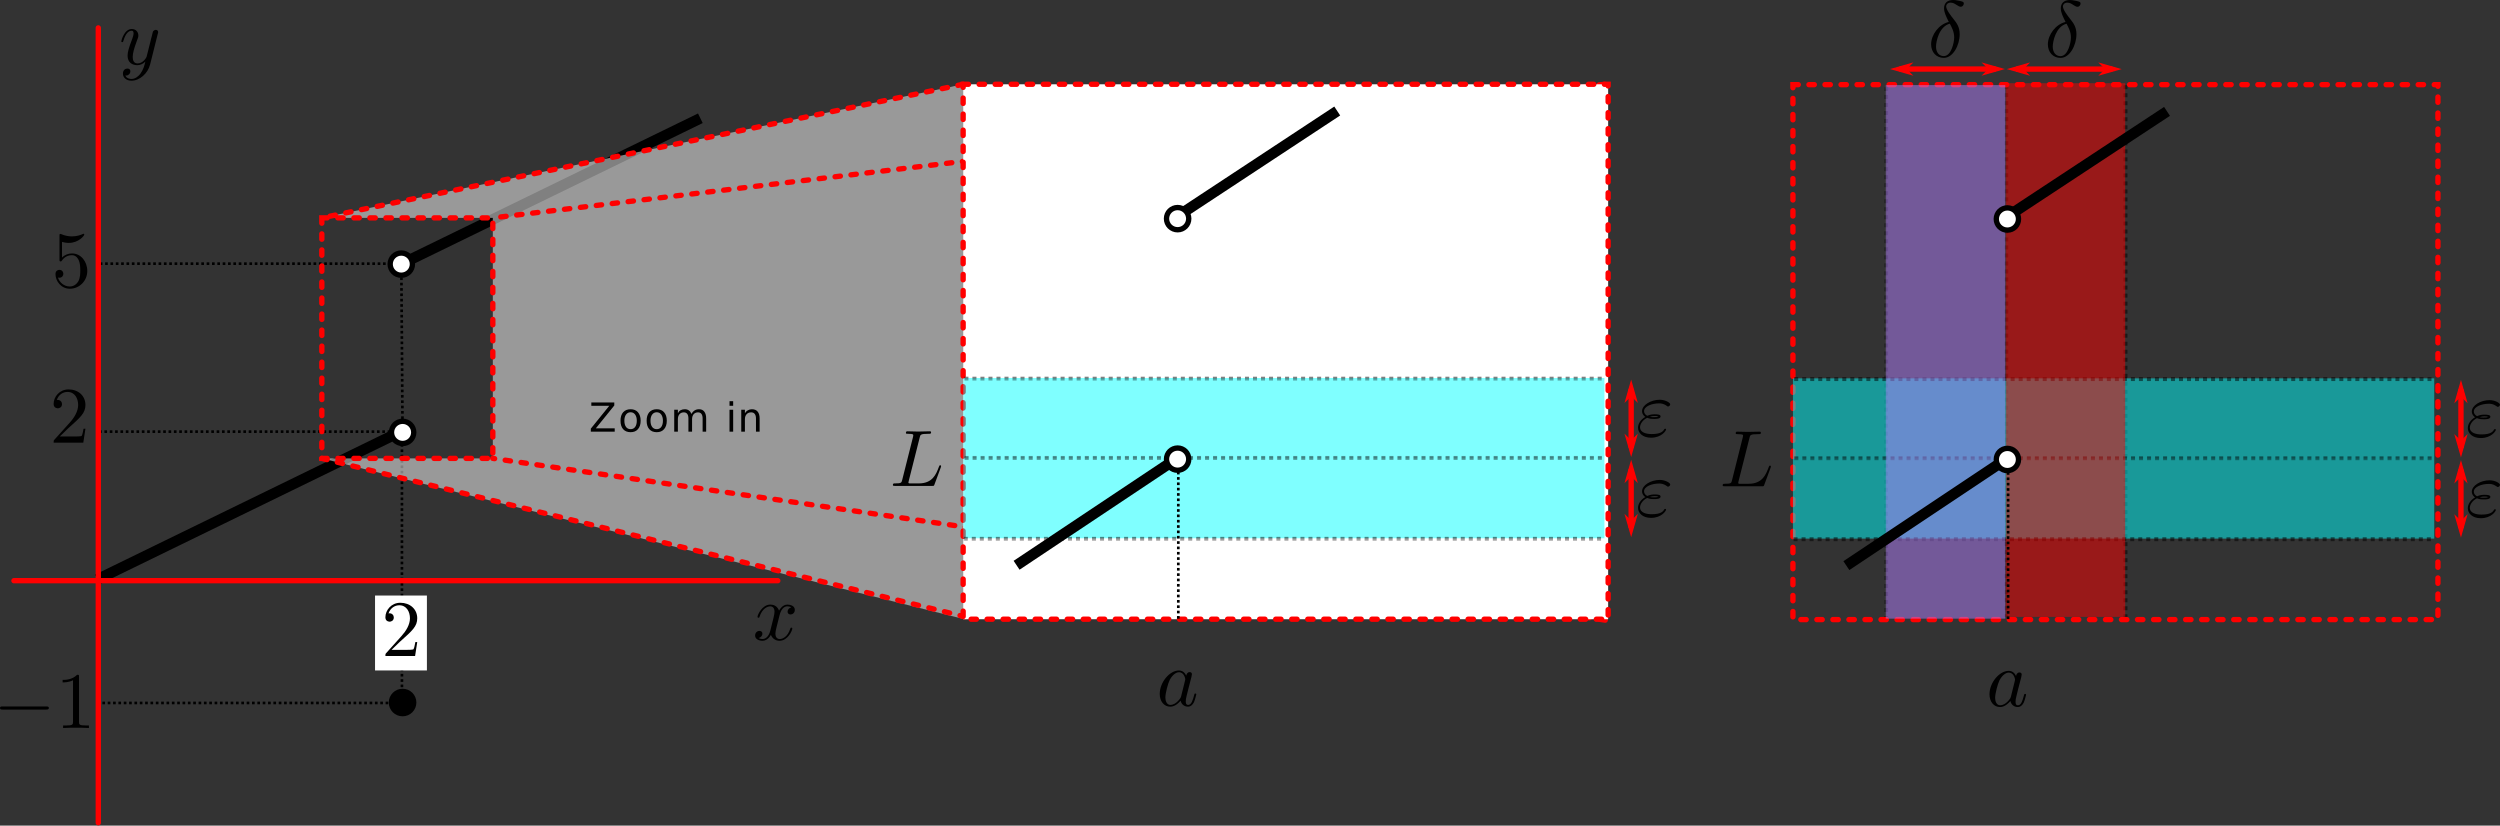 <?xml version="1.0" encoding="UTF-8"?>
<svg xmlns="http://www.w3.org/2000/svg" xmlns:xlink="http://www.w3.org/1999/xlink" width="374.236pt" height="123.584pt" viewBox="0 0 374.236 123.584" version="1.1">
<rect x="0" y="0" width="374.236" height="123.584" fill="#333333" stroke="none"/>
<defs>
<g>
<symbol overflow="visible" id="glyph0-0">
<path style="stroke:none;" d="M 0.297 1.062 L 0.297 -4.234 L 3.297 -4.234 L 3.297 1.062 Z M 0.641 0.734 L 2.969 0.734 L 2.969 -3.891 L 0.641 -3.891 Z M 0.641 0.734 "/>
</symbol>
<symbol overflow="visible" id="glyph0-1">
<path style="stroke:none;" d="M 0.344 -4.375 L 3.781 -4.375 L 3.781 -3.922 L 1.016 -0.5 L 3.844 -0.5 L 3.844 0 L 0.266 0 L 0.266 -0.453 L 3.031 -3.875 L 0.344 -3.875 Z M 0.344 -4.375 "/>
</symbol>
<symbol overflow="visible" id="glyph0-2">
<path style="stroke:none;" d="M 1.844 -2.906 C 1.551 -2.906 1.32 -2.789 1.156 -2.562 C 0.988 -2.344 0.906 -2.035 0.906 -1.641 C 0.906 -1.242 0.988 -0.93 1.156 -0.703 C 1.32 -0.484 1.551 -0.375 1.844 -0.375 C 2.125 -0.375 2.348 -0.484 2.516 -0.703 C 2.68 -0.93 2.766 -1.242 2.766 -1.641 C 2.766 -2.023 2.68 -2.332 2.516 -2.562 C 2.348 -2.789 2.125 -2.906 1.844 -2.906 Z M 1.844 -3.359 C 2.312 -3.359 2.676 -3.207 2.938 -2.906 C 3.207 -2.602 3.344 -2.18 3.344 -1.641 C 3.344 -1.098 3.207 -0.676 2.938 -0.375 C 2.676 -0.07 2.312 0.078 1.844 0.078 C 1.363 0.078 0.988 -0.07 0.719 -0.375 C 0.457 -0.676 0.328 -1.098 0.328 -1.641 C 0.328 -2.18 0.457 -2.602 0.719 -2.906 C 0.988 -3.207 1.363 -3.359 1.844 -3.359 Z M 1.844 -3.359 "/>
</symbol>
<symbol overflow="visible" id="glyph0-3">
<path style="stroke:none;" d="M 3.125 -2.656 C 3.258 -2.895 3.422 -3.07 3.609 -3.188 C 3.797 -3.301 4.016 -3.359 4.266 -3.359 C 4.609 -3.359 4.867 -3.238 5.047 -3 C 5.234 -2.758 5.328 -2.422 5.328 -1.984 L 5.328 0 L 4.797 0 L 4.797 -1.969 C 4.797 -2.281 4.738 -2.508 4.625 -2.656 C 4.508 -2.812 4.336 -2.891 4.109 -2.891 C 3.836 -2.891 3.617 -2.797 3.453 -2.609 C 3.297 -2.422 3.219 -2.172 3.219 -1.859 L 3.219 0 L 2.672 0 L 2.672 -1.969 C 2.672 -2.281 2.613 -2.508 2.5 -2.656 C 2.383 -2.812 2.211 -2.891 1.984 -2.891 C 1.711 -2.891 1.492 -2.797 1.328 -2.609 C 1.172 -2.422 1.094 -2.172 1.094 -1.859 L 1.094 0 L 0.547 0 L 0.547 -3.281 L 1.094 -3.281 L 1.094 -2.766 C 1.207 -2.973 1.348 -3.125 1.516 -3.219 C 1.691 -3.312 1.898 -3.359 2.141 -3.359 C 2.379 -3.359 2.582 -3.297 2.75 -3.172 C 2.914 -3.055 3.039 -2.883 3.125 -2.656 Z M 3.125 -2.656 "/>
</symbol>
<symbol overflow="visible" id="glyph0-4">
<path style="stroke:none;" d=""/>
</symbol>
<symbol overflow="visible" id="glyph0-5">
<path style="stroke:none;" d="M 0.562 -3.281 L 1.109 -3.281 L 1.109 0 L 0.562 0 Z M 0.562 -4.562 L 1.109 -4.562 L 1.109 -3.875 L 0.562 -3.875 Z M 0.562 -4.562 "/>
</symbol>
<symbol overflow="visible" id="glyph0-6">
<path style="stroke:none;" d="M 3.297 -1.984 L 3.297 0 L 2.75 0 L 2.75 -1.969 C 2.75 -2.27 2.688 -2.5 2.562 -2.656 C 2.445 -2.812 2.27 -2.891 2.031 -2.891 C 1.738 -2.891 1.508 -2.797 1.344 -2.609 C 1.176 -2.422 1.094 -2.172 1.094 -1.859 L 1.094 0 L 0.547 0 L 0.547 -3.281 L 1.094 -3.281 L 1.094 -2.766 C 1.219 -2.961 1.367 -3.109 1.547 -3.203 C 1.723 -3.305 1.922 -3.359 2.141 -3.359 C 2.523 -3.359 2.812 -3.238 3 -3 C 3.195 -2.77 3.297 -2.43 3.297 -1.984 Z M 3.297 -1.984 "/>
</symbol>
</g>
<clipPath id="clip1">
  <path d="M 14 3 L 16 3 L 16 123.586 L 14 123.586 Z M 14 3 "/>
</clipPath>
<filter id="alpha" filterUnits="objectBoundingBox" x="0%" y="0%" width="100%" height="100%">
  <feColorMatrix type="matrix" in="SourceGraphic" values="0 0 0 0 1 0 0 0 0 1 0 0 0 0 1 0 0 0 1 0"/>
</filter>
<clipPath id="clip2">
  <rect width="97" height="81"/>
</clipPath>
<g id="surface11" clip-path="url(#clip2)">
<rect x="0" y="0" width="97" height="81" style="fill:rgb(0%,0%,0%);fill-opacity:0.5;stroke:none;"/>
</g>
<mask id="mask0">
  <g filter="url(#alpha)">
<use xlink:href="#surface11"/>
  </g>
</mask>
<clipPath id="clip4">
  <rect width="97" height="81"/>
</clipPath>
<g id="surface8" clip-path="url(#clip4)">
<path style=" stroke:none;fill-rule:nonzero;fill:rgb(100%,100%,100%);fill-opacity:1;" d="M 96.176 0.617 L 0.176 20.617 L 25.773 20.617 L 25.773 56.617 L 0.176 56.617 L 96.18 80.645 Z M 96.176 0.617 "/>
</g>
<clipPath id="clip3">
  <rect width="97" height="81"/>
</clipPath>
<g id="surface13" clip-path="url(#clip3)">
<use xlink:href="#surface8"/>
</g>
<clipPath id="clip5">
  <rect width="97" height="25"/>
</clipPath>
<g id="surface20" clip-path="url(#clip5)">
<rect x="0" y="0" width="97" height="25" style="fill:rgb(0%,0%,0%);fill-opacity:0.5;stroke:none;"/>
</g>
<mask id="mask1">
  <g filter="url(#alpha)">
<use xlink:href="#surface20"/>
  </g>
</mask>
<clipPath id="clip7">
  <rect width="97" height="25"/>
</clipPath>
<g id="surface17" clip-path="url(#clip7)">
<path style=" stroke:none;fill-rule:nonzero;fill:rgb(0%,100%,100%);fill-opacity:1;" d="M 0.176 0.582 L 96.176 0.582 L 96.176 24.582 L 0.176 24.582 Z M 0.176 0.582 "/>
</g>
<clipPath id="clip6">
  <rect width="97" height="25"/>
</clipPath>
<g id="surface22" clip-path="url(#clip6)">
<use xlink:href="#surface17"/>
</g>
<clipPath id="clip8">
  <rect width="97" height="1"/>
</clipPath>
<g id="surface29" clip-path="url(#clip8)">
<rect x="0" y="0" width="97" height="1" style="fill:rgb(0%,0%,0%);fill-opacity:0.5;stroke:none;"/>
</g>
<mask id="mask2">
  <g filter="url(#alpha)">
<use xlink:href="#surface29"/>
  </g>
</mask>
<clipPath id="clip10">
  <rect width="97" height="1"/>
</clipPath>
<g id="surface26" clip-path="url(#clip10)">
<path style="fill:none;stroke-width:0.6;stroke-linecap:butt;stroke-linejoin:miter;stroke:rgb(0%,0%,0%);stroke-opacity:1;stroke-dasharray:0.6,0.6;stroke-miterlimit:4;" d="M 144.391 68.551 L 240.391 68.551 " transform="matrix(1,0,0,1,-144,-68)"/>
</g>
<clipPath id="clip9">
  <rect width="97" height="1"/>
</clipPath>
<g id="surface31" clip-path="url(#clip9)">
<use xlink:href="#surface26"/>
</g>
<clipPath id="clip11">
  <rect width="97" height="1"/>
</clipPath>
<g id="surface38" clip-path="url(#clip11)">
<rect x="0" y="0" width="97" height="1" style="fill:rgb(0%,0%,0%);fill-opacity:0.5;stroke:none;"/>
</g>
<mask id="mask3">
  <g filter="url(#alpha)">
<use xlink:href="#surface38"/>
  </g>
</mask>
<clipPath id="clip13">
  <rect width="97" height="1"/>
</clipPath>
<g id="surface35" clip-path="url(#clip13)">
<path style="fill:none;stroke-width:0.6;stroke-linecap:butt;stroke-linejoin:miter;stroke:rgb(0%,0%,0%);stroke-opacity:1;stroke-dasharray:0.6,0.6;stroke-miterlimit:4;" d="M 144.367 56.688 L 240.367 56.688 " transform="matrix(1,0,0,1,-144,-56)"/>
</g>
<clipPath id="clip12">
  <rect width="97" height="1"/>
</clipPath>
<g id="surface40" clip-path="url(#clip12)">
<use xlink:href="#surface35"/>
</g>
<clipPath id="clip14">
  <rect width="97" height="1"/>
</clipPath>
<g id="surface47" clip-path="url(#clip14)">
<rect x="0" y="0" width="97" height="1" style="fill:rgb(0%,0%,0%);fill-opacity:0.5;stroke:none;"/>
</g>
<mask id="mask4">
  <g filter="url(#alpha)">
<use xlink:href="#surface47"/>
  </g>
</mask>
<clipPath id="clip16">
  <rect width="97" height="1"/>
</clipPath>
<g id="surface44" clip-path="url(#clip16)">
<path style="fill:none;stroke-width:0.6;stroke-linecap:butt;stroke-linejoin:miter;stroke:rgb(0%,0%,0%);stroke-opacity:1;stroke-dasharray:0.6,0.6;stroke-miterlimit:4;" d="M 144.27 80.66 L 240.27 80.66 " transform="matrix(1,0,0,1,-144,-80)"/>
</g>
<clipPath id="clip15">
  <rect width="97" height="1"/>
</clipPath>
<g id="surface49" clip-path="url(#clip15)">
<use xlink:href="#surface44"/>
</g>
<clipPath id="clip17">
  <rect width="1" height="80"/>
</clipPath>
<g id="surface56" clip-path="url(#clip17)">
<rect x="0" y="0" width="1" height="80" style="fill:rgb(0%,0%,0%);fill-opacity:0.5;stroke:none;"/>
</g>
<mask id="mask5">
  <g filter="url(#alpha)">
<use xlink:href="#surface56"/>
  </g>
</mask>
<clipPath id="clip19">
  <rect width="1" height="80"/>
</clipPath>
<g id="surface53" clip-path="url(#clip19)">
<path style="fill:none;stroke-width:0.6;stroke-linecap:butt;stroke-linejoin:miter;stroke:rgb(0%,0%,0%);stroke-opacity:1;stroke-dasharray:0.6,0.6;stroke-miterlimit:4;" d="M 282.348 13.016 L 282.348 92.617 " transform="matrix(1,0,0,1,-282,-13)"/>
</g>
<clipPath id="clip18">
  <rect width="1" height="80"/>
</clipPath>
<g id="surface58" clip-path="url(#clip18)">
<use xlink:href="#surface53"/>
</g>
<clipPath id="clip20">
  <rect width="2" height="81"/>
</clipPath>
<g id="surface65" clip-path="url(#clip20)">
<rect x="0" y="0" width="2" height="81" style="fill:rgb(0%,0%,0%);fill-opacity:0.5;stroke:none;"/>
</g>
<mask id="mask6">
  <g filter="url(#alpha)">
<use xlink:href="#surface65"/>
  </g>
</mask>
<clipPath id="clip22">
  <rect width="2" height="81"/>
</clipPath>
<g id="surface62" clip-path="url(#clip22)">
<path style="fill:none;stroke-width:0.6;stroke-linecap:butt;stroke-linejoin:miter;stroke:rgb(0%,0%,0%);stroke-opacity:1;stroke-dasharray:0.6,0.6;stroke-miterlimit:4;" d="M 318.168 12.754 L 318.168 92.617 " transform="matrix(1,0,0,1,-317,-12)"/>
</g>
<clipPath id="clip21">
  <rect width="2" height="81"/>
</clipPath>
<g id="surface67" clip-path="url(#clip21)">
<use xlink:href="#surface62"/>
</g>
<clipPath id="clip23">
  <rect width="1" height="81"/>
</clipPath>
<g id="surface74" clip-path="url(#clip23)">
<rect x="0" y="0" width="1" height="81" style="fill:rgb(0%,0%,0%);fill-opacity:0.5;stroke:none;"/>
</g>
<mask id="mask7">
  <g filter="url(#alpha)">
<use xlink:href="#surface74"/>
  </g>
</mask>
<clipPath id="clip25">
  <rect width="1" height="81"/>
</clipPath>
<g id="surface71" clip-path="url(#clip25)">
<path style="fill-rule:nonzero;fill:rgb(70.195%,50.195%,100%);fill-opacity:1;stroke-width:0.6;stroke-linecap:butt;stroke-linejoin:miter;stroke:rgb(0%,0%,0%);stroke-opacity:1;stroke-dasharray:0.6,0.6;stroke-miterlimit:4;" d="M 300.328 12.738 L 300.336 92.363 " transform="matrix(1,0,0,1,-300,-12)"/>
</g>
<clipPath id="clip24">
  <rect width="1" height="81"/>
</clipPath>
<g id="surface76" clip-path="url(#clip24)">
<use xlink:href="#surface71"/>
</g>
<clipPath id="clip26">
  <rect width="97" height="25"/>
</clipPath>
<g id="surface83" clip-path="url(#clip26)">
<rect x="0" y="0" width="97" height="25" style="fill:rgb(0%,0%,0%);fill-opacity:0.5;stroke:none;"/>
</g>
<mask id="mask8">
  <g filter="url(#alpha)">
<use xlink:href="#surface83"/>
  </g>
</mask>
<clipPath id="clip28">
  <rect width="97" height="25"/>
</clipPath>
<g id="surface80" clip-path="url(#clip28)">
<path style=" stroke:none;fill-rule:nonzero;fill:rgb(0%,100%,100%);fill-opacity:1;" d="M 0.391 0.637 L 96.391 0.637 L 96.391 24.637 L 0.391 24.637 Z M 0.391 0.637 "/>
</g>
<clipPath id="clip27">
  <rect width="97" height="25"/>
</clipPath>
<g id="surface85" clip-path="url(#clip27)">
<use xlink:href="#surface80"/>
</g>
<clipPath id="clip29">
  <rect width="97" height="1"/>
</clipPath>
<g id="surface92" clip-path="url(#clip29)">
<rect x="0" y="0" width="97" height="1" style="fill:rgb(0%,0%,0%);fill-opacity:0.5;stroke:none;"/>
</g>
<mask id="mask9">
  <g filter="url(#alpha)">
<use xlink:href="#surface92"/>
  </g>
</mask>
<clipPath id="clip31">
  <rect width="97" height="1"/>
</clipPath>
<g id="surface89" clip-path="url(#clip31)">
<path style="fill:none;stroke-width:0.6;stroke-linecap:butt;stroke-linejoin:miter;stroke:rgb(0%,0%,0%);stroke-opacity:1;stroke-dasharray:0.6,0.6;stroke-miterlimit:4;" d="M 268.602 68.602 L 364.602 68.602 " transform="matrix(1,0,0,1,-268,-68)"/>
</g>
<clipPath id="clip30">
  <rect width="97" height="1"/>
</clipPath>
<g id="surface94" clip-path="url(#clip30)">
<use xlink:href="#surface89"/>
</g>
<clipPath id="clip32">
  <rect width="97" height="2"/>
</clipPath>
<g id="surface101" clip-path="url(#clip32)">
<rect x="0" y="0" width="97" height="2" style="fill:rgb(0%,0%,0%);fill-opacity:0.5;stroke:none;"/>
</g>
<mask id="mask10">
  <g filter="url(#alpha)">
<use xlink:href="#surface101"/>
  </g>
</mask>
<clipPath id="clip34">
  <rect width="97" height="2"/>
</clipPath>
<g id="surface98" clip-path="url(#clip34)">
<path style="fill:none;stroke-width:0.6;stroke-linecap:butt;stroke-linejoin:miter;stroke:rgb(0%,0%,0%);stroke-opacity:1;stroke-dasharray:0.6,0.6;stroke-miterlimit:4;" d="M 268.582 56.742 L 364.582 56.742 " transform="matrix(1,0,0,1,-268,-56)"/>
</g>
<clipPath id="clip33">
  <rect width="97" height="2"/>
</clipPath>
<g id="surface103" clip-path="url(#clip33)">
<use xlink:href="#surface98"/>
</g>
<clipPath id="clip35">
  <rect width="97" height="2"/>
</clipPath>
<g id="surface110" clip-path="url(#clip35)">
<rect x="0" y="0" width="97" height="2" style="fill:rgb(0%,0%,0%);fill-opacity:0.5;stroke:none;"/>
</g>
<mask id="mask11">
  <g filter="url(#alpha)">
<use xlink:href="#surface110"/>
  </g>
</mask>
<clipPath id="clip37">
  <rect width="97" height="2"/>
</clipPath>
<g id="surface107" clip-path="url(#clip37)">
<path style="fill:none;stroke-width:0.6;stroke-linecap:butt;stroke-linejoin:miter;stroke:rgb(0%,0%,0%);stroke-opacity:1;stroke-dasharray:0.6,0.6;stroke-miterlimit:4;" d="M 268.484 80.715 L 364.484 80.715 " transform="matrix(1,0,0,1,-268,-80)"/>
</g>
<clipPath id="clip36">
  <rect width="97" height="2"/>
</clipPath>
<g id="surface112" clip-path="url(#clip36)">
<use xlink:href="#surface107"/>
</g>
<clipPath id="clip38">
  <rect width="19" height="81"/>
</clipPath>
<g id="surface119" clip-path="url(#clip38)">
<rect x="0" y="0" width="19" height="81" style="fill:rgb(0%,0%,0%);fill-opacity:0.5;stroke:none;"/>
</g>
<mask id="mask12">
  <g filter="url(#alpha)">
<use xlink:href="#surface119"/>
  </g>
</mask>
<clipPath id="clip40">
  <rect width="19" height="81"/>
</clipPath>
<g id="surface116" clip-path="url(#clip40)">
<path style=" stroke:none;fill-rule:nonzero;fill:rgb(100%,0%,0%);fill-opacity:1;" d="M 0.234 0.457 L 18.129 0.457 L 18.129 80.34 L 0.234 80.34 Z M 0.234 0.457 "/>
</g>
<clipPath id="clip39">
  <rect width="19" height="81"/>
</clipPath>
<g id="surface121" clip-path="url(#clip39)">
<use xlink:href="#surface116"/>
</g>
<clipPath id="clip41">
  <rect width="19" height="81"/>
</clipPath>
<g id="surface128" clip-path="url(#clip41)">
<rect x="0" y="0" width="19" height="81" style="fill:rgb(0%,0%,0%);fill-opacity:0.5;stroke:none;"/>
</g>
<mask id="mask13">
  <g filter="url(#alpha)">
<use xlink:href="#surface128"/>
  </g>
</mask>
<clipPath id="clip43">
  <rect width="19" height="81"/>
</clipPath>
<g id="surface125" clip-path="url(#clip43)">
<path style=" stroke:none;fill-rule:nonzero;fill:rgb(70.195%,50.195%,100%);fill-opacity:1;" d="M 0.281 0.738 L 18.176 0.738 L 18.176 80.617 L 0.281 80.617 Z M 0.281 0.738 "/>
</g>
<clipPath id="clip42">
  <rect width="19" height="81"/>
</clipPath>
<g id="surface122" clip-path="url(#clip42)">
<use xlink:href="#surface125"/>
</g>
<clipPath id="clip44">
  <path d="M 369 59 L 374.234 59 L 374.234 66 L 369 66 Z M 369 59 "/>
</clipPath>
<clipPath id="clip45">
  <path d="M 369 71 L 374.234 71 L 374.234 78 L 369 78 Z M 369 71 "/>
</clipPath>
</defs>
<g id="surface1">
<path style="fill:none;stroke-width:0.4;stroke-linecap:butt;stroke-linejoin:miter;stroke:rgb(0%,0%,0%);stroke-opacity:1;stroke-dasharray:0.4,0.4;stroke-miterlimit:4;" d="M 14.828 64.613 L 60.168 64.613 L 60.168 105.23 L 14.926 105.23 "/>
<path style="fill:none;stroke-width:0.4;stroke-linecap:butt;stroke-linejoin:miter;stroke:rgb(0%,0%,0%);stroke-opacity:1;stroke-dasharray:0.4,0.4;stroke-miterlimit:4;" d="M 60.258 64.324 L 60.074 39.465 L 14.836 39.465 "/>
<path style="fill:none;stroke-width:1.6;stroke-linecap:butt;stroke-linejoin:miter;stroke:rgb(0%,0%,0%);stroke-opacity:1;stroke-miterlimit:4;" d="M 14.574 86.738 L 59.551 64.82 "/>
<g clip-path="url(#clip1)" clip-rule="nonzero">
<path style="fill:none;stroke-width:0.8;stroke-linecap:round;stroke-linejoin:round;stroke:rgb(100%,0%,0%);stroke-opacity:1;stroke-miterlimit:4;" d="M 14.715 4.176 L 14.715 123.168 "/>
</g>
<path style="fill:none;stroke-width:0.8;stroke-linecap:round;stroke-linejoin:round;stroke:rgb(100%,0%,0%);stroke-opacity:1;stroke-miterlimit:4;" d="M 2.09 86.926 L 116.43 86.926 "/>
<path style=" stroke:none;fill-rule:nonzero;fill:rgb(0%,0%,0%);fill-opacity:1;" d="M 23.617 5.07 C 23.672 4.902 23.672 4.883 23.672 4.789 C 23.672 4.582 23.504 4.469 23.316 4.469 C 23.203 4.469 23.016 4.543 22.902 4.715 C 22.887 4.789 22.773 5.145 22.734 5.371 C 22.641 5.668 22.566 6.008 22.492 6.324 L 21.949 8.48 C 21.91 8.652 21.387 9.496 20.598 9.496 C 19.996 9.496 19.867 8.969 19.867 8.52 C 19.867 7.977 20.074 7.227 20.465 6.176 C 20.652 5.688 20.711 5.559 20.711 5.312 C 20.711 4.789 20.336 4.34 19.734 4.34 C 18.59 4.34 18.16 6.082 18.16 6.176 C 18.16 6.309 18.273 6.309 18.293 6.309 C 18.422 6.309 18.422 6.27 18.48 6.082 C 18.816 4.957 19.285 4.602 19.699 4.602 C 19.793 4.602 19.996 4.602 19.996 4.977 C 19.996 5.277 19.867 5.594 19.793 5.82 C 19.305 7.094 19.098 7.77 19.098 8.332 C 19.098 9.402 19.848 9.758 20.559 9.758 C 21.027 9.758 21.422 9.551 21.762 9.215 C 21.609 9.832 21.461 10.434 20.992 11.07 C 20.672 11.465 20.223 11.82 19.68 11.82 C 19.512 11.82 18.965 11.781 18.762 11.312 C 18.949 11.312 19.117 11.312 19.266 11.164 C 19.398 11.07 19.512 10.902 19.512 10.676 C 19.512 10.301 19.191 10.262 19.078 10.262 C 18.797 10.262 18.402 10.449 18.402 11.031 C 18.402 11.633 18.93 12.082 19.68 12.082 C 20.898 12.082 22.137 10.996 22.473 9.645 Z M 23.617 5.07 "/>
<path style=" stroke:none;fill-rule:nonzero;fill:rgb(0%,0%,0%);fill-opacity:1;" d="M 116.676 92.172 C 116.75 91.871 117.031 90.766 117.855 90.766 C 117.91 90.766 118.211 90.766 118.457 90.918 C 118.117 90.992 117.895 91.273 117.895 91.574 C 117.895 91.762 118.023 91.984 118.344 91.984 C 118.605 91.984 118.98 91.777 118.98 91.293 C 118.98 90.672 118.285 90.504 117.875 90.504 C 117.18 90.504 116.77 91.141 116.617 91.402 C 116.316 90.617 115.68 90.504 115.324 90.504 C 114.086 90.504 113.395 92.043 113.395 92.34 C 113.395 92.473 113.523 92.473 113.543 92.473 C 113.637 92.473 113.676 92.434 113.691 92.34 C 114.105 91.066 114.895 90.766 115.305 90.766 C 115.531 90.766 115.941 90.879 115.941 91.574 C 115.941 91.949 115.738 92.734 115.305 94.422 C 115.117 95.152 114.688 95.66 114.16 95.66 C 114.086 95.66 113.824 95.66 113.562 95.512 C 113.863 95.434 114.125 95.191 114.125 94.855 C 114.125 94.535 113.863 94.441 113.691 94.441 C 113.316 94.441 113.035 94.742 113.035 95.137 C 113.035 95.68 113.617 95.922 114.145 95.922 C 114.949 95.922 115.379 95.078 115.398 95.023 C 115.551 95.453 115.98 95.922 116.691 95.922 C 117.93 95.922 118.605 94.387 118.605 94.086 C 118.605 93.953 118.512 93.953 118.473 93.953 C 118.363 93.953 118.344 94.012 118.305 94.086 C 117.91 95.379 117.105 95.66 116.73 95.66 C 116.262 95.66 116.074 95.285 116.074 94.871 C 116.074 94.609 116.129 94.348 116.262 93.824 Z M 116.676 92.172 "/>
<path style="fill-rule:nonzero;fill:rgb(100%,100%,100%);fill-opacity:1;stroke-width:0.8;stroke-linecap:round;stroke-linejoin:round;stroke:rgb(0%,0%,0%);stroke-opacity:1;stroke-miterlimit:4;" d="M -58.605 -64.727 C -58.605 -63.805 -59.352 -63.062 -60.27 -63.062 C -61.191 -63.062 -61.938 -63.805 -61.938 -64.727 C -61.938 -65.645 -61.191 -66.391 -60.27 -66.391 C -59.352 -66.391 -58.605 -65.645 -58.605 -64.727 Z M -58.605 -64.727 " transform="matrix(-1,0,0,-1,0,0)"/>
<path style="fill-rule:nonzero;fill:rgb(0%,0%,0%);fill-opacity:1;stroke-width:0.8;stroke-linecap:round;stroke-linejoin:round;stroke:rgb(0%,0%,0%);stroke-opacity:1;stroke-miterlimit:4;" d="M -58.598 -105.164 C -58.598 -104.242 -59.344 -103.5 -60.266 -103.5 C -61.184 -103.5 -61.93 -104.242 -61.93 -105.164 C -61.93 -106.082 -61.184 -106.828 -60.266 -106.828 C -59.344 -106.828 -58.598 -106.082 -58.598 -105.164 Z M -58.598 -105.164 " transform="matrix(-1,0,0,-1,0,0)"/>
<path style=" stroke:none;fill-rule:nonzero;fill:rgb(100%,100%,100%);fill-opacity:1;" d="M 56.141 89.148 L 63.906 89.148 L 63.906 100.363 L 56.141 100.363 Z M 56.141 89.148 "/>
<path style=" stroke:none;fill-rule:nonzero;fill:rgb(0%,0%,0%);fill-opacity:1;" d="M 58.613 97.281 L 59.887 96.043 C 61.742 94.395 62.457 93.758 62.457 92.555 C 62.457 91.188 61.387 90.23 59.926 90.23 C 58.574 90.23 57.691 91.336 57.691 92.406 C 57.691 93.062 58.293 93.062 58.332 93.062 C 58.535 93.062 58.949 92.93 58.949 92.426 C 58.949 92.125 58.723 91.805 58.312 91.805 C 58.219 91.805 58.199 91.805 58.16 91.824 C 58.426 91.039 59.082 90.605 59.773 90.605 C 60.863 90.605 61.367 91.582 61.367 92.555 C 61.367 93.512 60.785 94.449 60.113 95.199 L 57.824 97.75 C 57.691 97.883 57.691 97.918 57.691 98.199 L 62.137 98.199 L 62.457 96.117 L 62.176 96.117 C 62.098 96.477 62.023 97 61.895 97.188 C 61.816 97.281 61.031 97.281 60.77 97.281 Z M 58.613 97.281 "/>
<path style=" stroke:none;fill-rule:nonzero;fill:rgb(0%,0%,0%);fill-opacity:1;" d="M 13.066 40.562 C 13.066 39.137 12.094 37.938 10.797 37.938 C 10.234 37.938 9.711 38.125 9.281 38.555 L 9.281 36.211 C 9.523 36.285 9.918 36.363 10.293 36.363 C 11.773 36.363 12.617 35.273 12.617 35.125 C 12.617 35.051 12.578 34.992 12.484 34.992 C 12.484 34.992 12.449 34.992 12.391 35.031 C 12.148 35.145 11.566 35.387 10.762 35.387 C 10.293 35.387 9.73 35.293 9.168 35.051 C 9.074 35.012 9.055 35.012 9.035 35.012 C 8.906 35.012 8.906 35.105 8.906 35.293 L 8.906 38.836 C 8.906 39.043 8.906 39.137 9.074 39.137 C 9.168 39.137 9.188 39.117 9.242 39.043 C 9.375 38.855 9.805 38.199 10.781 38.199 C 11.398 38.199 11.699 38.742 11.793 38.969 C 11.98 39.418 12.016 39.867 12.016 40.469 C 12.016 40.898 12.016 41.613 11.719 42.117 C 11.438 42.586 10.984 42.887 10.441 42.887 C 9.578 42.887 8.887 42.25 8.68 41.555 C 8.719 41.555 8.754 41.574 8.887 41.574 C 9.281 41.574 9.484 41.273 9.484 40.992 C 9.484 40.691 9.281 40.395 8.887 40.395 C 8.719 40.395 8.305 40.488 8.305 41.031 C 8.305 42.062 9.129 43.223 10.461 43.223 C 11.848 43.223 13.066 42.082 13.066 40.562 Z M 13.066 40.562 "/>
<path style=" stroke:none;fill-rule:nonzero;fill:rgb(0%,0%,0%);fill-opacity:1;" d="M 6.883 106.219 C 7.086 106.219 7.312 106.219 7.312 105.977 C 7.312 105.75 7.086 105.75 6.883 105.75 L 0.414 105.75 C 0.207 105.75 0 105.75 0 105.977 C 0 106.219 0.207 106.219 0.414 106.219 Z M 6.883 106.219 "/>
<path style=" stroke:none;fill-rule:nonzero;fill:rgb(0%,0%,0%);fill-opacity:1;" d="M 11.828 101.324 C 11.828 101.027 11.828 101.008 11.547 101.008 C 10.797 101.777 9.75 101.777 9.375 101.777 L 9.375 102.152 C 9.617 102.152 10.312 102.152 10.93 101.832 L 10.93 108.039 C 10.93 108.469 10.891 108.602 9.824 108.602 L 9.449 108.602 L 9.449 108.977 C 9.859 108.938 10.891 108.938 11.379 108.938 C 11.848 108.938 12.898 108.938 13.312 108.977 L 13.312 108.602 L 12.938 108.602 C 11.848 108.602 11.828 108.469 11.828 108.039 Z M 11.828 101.324 "/>
<path style=" stroke:none;fill-rule:nonzero;fill:rgb(0%,0%,0%);fill-opacity:1;" d="M 8.945 65.34 L 10.219 64.105 C 12.074 62.453 12.789 61.816 12.789 60.617 C 12.789 59.246 11.719 58.293 10.258 58.293 C 8.906 58.293 8.027 59.398 8.027 60.465 C 8.027 61.121 8.625 61.121 8.664 61.121 C 8.871 61.121 9.281 60.992 9.281 60.484 C 9.281 60.184 9.059 59.867 8.645 59.867 C 8.551 59.867 8.531 59.867 8.496 59.887 C 8.758 59.098 9.414 58.668 10.105 58.668 C 11.195 58.668 11.699 59.641 11.699 60.617 C 11.699 61.574 11.121 62.512 10.445 63.262 L 8.156 65.809 C 8.027 65.941 8.027 65.98 8.027 66.262 L 12.469 66.262 L 12.789 64.18 L 12.508 64.18 C 12.434 64.535 12.355 65.059 12.227 65.246 C 12.152 65.34 11.363 65.34 11.102 65.34 Z M 8.945 65.34 "/>
<path style="fill:none;stroke-width:1.6;stroke-linecap:butt;stroke-linejoin:miter;stroke:rgb(0%,0%,0%);stroke-opacity:1;stroke-miterlimit:4;" d="M 59.863 39.621 L 104.84 17.703 "/>
<path style="fill-rule:nonzero;fill:rgb(100%,100%,100%);fill-opacity:1;stroke-width:0.8;stroke-linecap:round;stroke-linejoin:round;stroke:rgb(0%,0%,0%);stroke-opacity:1;stroke-miterlimit:4;" d="M -58.406 -39.539 C -58.406 -38.617 -59.152 -37.875 -60.07 -37.875 C -60.992 -37.875 -61.738 -38.617 -61.738 -39.539 C -61.738 -40.457 -60.992 -41.203 -60.07 -41.203 C -59.152 -41.203 -58.406 -40.457 -58.406 -39.539 Z M -58.406 -39.539 " transform="matrix(-1,0,0,-1,0,0)"/>
<use xlink:href="#surface13" transform="matrix(1,0,0,1,48,12)" mask="url(#mask0)"/>
<g style="fill:rgb(0%,0%,0%);fill-opacity:1;">
  <use xlink:href="#glyph0-1" x="88.175" y="64.619"/>
  <use xlink:href="#glyph0-2" x="92.559" y="64.619"/>
  <use xlink:href="#glyph0-2" x="96.47" y="64.619"/>
  <use xlink:href="#glyph0-3" x="100.38" y="64.619"/>
  <use xlink:href="#glyph0-4" x="106.614" y="64.619"/>
  <use xlink:href="#glyph0-5" x="108.642" y="64.619"/>
  <use xlink:href="#glyph0-6" x="110.415" y="64.619"/>
</g>
<path style="fill:none;stroke-width:0.8;stroke-linecap:round;stroke-linejoin:miter;stroke:rgb(100%,0%,0%);stroke-opacity:1;stroke-dasharray:0.8,1.6;stroke-miterlimit:4;" d="M 48.176 32.617 L 73.773 32.617 L 73.773 68.617 L 48.176 68.617 Z M 48.176 32.617 "/>
<path style="fill:none;stroke-width:0.8;stroke-linecap:round;stroke-linejoin:miter;stroke:rgb(100%,0%,0%);stroke-opacity:1;stroke-dasharray:0.8,1.6;stroke-miterlimit:4;" d="M 144.176 12.617 L 48.176 32.617 "/>
<path style="fill:none;stroke-width:0.8;stroke-linecap:round;stroke-linejoin:miter;stroke:rgb(100%,0%,0%);stroke-opacity:1;stroke-dasharray:0.8,1.6;stroke-miterlimit:4;" d="M 144.488 92.332 L 48.176 68.617 "/>
<path style="fill:none;stroke-width:0.8;stroke-linecap:round;stroke-linejoin:miter;stroke:rgb(100%,0%,0%);stroke-opacity:1;stroke-dasharray:0.8,1.6;stroke-miterlimit:4;" d="M 240.176 12.617 L 73.773 32.617 "/>
<path style="fill:none;stroke-width:0.8;stroke-linecap:round;stroke-linejoin:miter;stroke:rgb(100%,0%,0%);stroke-opacity:1;stroke-dasharray:0.8,1.6;stroke-miterlimit:4;" d="M 240.293 92.828 L 73.773 68.617 "/>
<path style="fill-rule:nonzero;fill:rgb(100%,100%,100%);fill-opacity:1;stroke-width:0.8;stroke-linecap:round;stroke-linejoin:miter;stroke:rgb(100%,0%,0%);stroke-opacity:1;stroke-dasharray:0.8,1.6;stroke-miterlimit:4;" d="M 144.176 12.617 L 240.73 12.617 L 240.73 92.695 L 144.176 92.695 Z M 144.176 12.617 "/>
<use xlink:href="#surface22" transform="matrix(1,0,0,1,144,56)" mask="url(#mask1)"/>
<use xlink:href="#surface31" transform="matrix(1,0,0,1,144,68)" mask="url(#mask2)"/>
<use xlink:href="#surface40" transform="matrix(1,0,0,1,144,56)" mask="url(#mask3)"/>
<use xlink:href="#surface49" transform="matrix(1,0,0,1,144,80)" mask="url(#mask4)"/>
<path style="fill:none;stroke-width:0.4;stroke-linecap:butt;stroke-linejoin:miter;stroke:rgb(0%,0%,0%);stroke-opacity:1;stroke-dasharray:0.4,0.4;stroke-miterlimit:4;" d="M 176.387 92.617 L 176.387 68.805 "/>
<path style="fill:none;stroke-width:1.6;stroke-linecap:butt;stroke-linejoin:miter;stroke:rgb(0%,0%,0%);stroke-opacity:1;stroke-miterlimit:4;" d="M 152.176 84.617 L 176.176 68.617 "/>
<path style="fill-rule:nonzero;fill:rgb(100%,100%,100%);fill-opacity:1;stroke-width:0.8;stroke-linecap:round;stroke-linejoin:round;stroke:rgb(0%,0%,0%);stroke-opacity:1;stroke-miterlimit:4;" d="M -174.617 -68.73 C -174.617 -67.812 -175.363 -67.066 -176.285 -67.066 C -177.203 -67.066 -177.949 -67.812 -177.949 -68.73 C -177.949 -69.652 -177.203 -70.395 -176.285 -70.395 C -175.363 -70.395 -174.617 -69.652 -174.617 -68.73 Z M -174.617 -68.73 " transform="matrix(-1,0,0,-1,0,0)"/>
<path style=" stroke:none;fill-rule:nonzero;fill:rgb(0%,0%,0%);fill-opacity:1;" d="M 177.578 101.137 C 177.355 100.688 177.016 100.367 176.473 100.367 C 175.086 100.367 173.605 102.129 173.605 103.875 C 173.605 105 174.262 105.785 175.18 105.785 C 175.422 105.785 176.023 105.73 176.734 104.887 C 176.828 105.391 177.262 105.785 177.824 105.785 C 178.254 105.785 178.516 105.504 178.723 105.129 C 178.91 104.699 179.078 103.969 179.078 103.949 C 179.078 103.816 178.965 103.816 178.93 103.816 C 178.816 103.816 178.797 103.875 178.762 104.043 C 178.555 104.812 178.348 105.523 177.859 105.523 C 177.523 105.523 177.504 105.203 177.504 104.98 C 177.504 104.719 177.523 104.605 177.652 104.078 C 177.785 103.594 177.805 103.461 177.918 103.012 L 178.348 101.344 C 178.422 101.004 178.422 100.984 178.422 100.93 C 178.422 100.723 178.293 100.609 178.086 100.609 C 177.785 100.609 177.617 100.875 177.578 101.137 Z M 176.809 104.23 C 176.734 104.453 176.734 104.473 176.566 104.68 C 176.043 105.336 175.555 105.523 175.215 105.523 C 174.617 105.523 174.449 104.867 174.449 104.398 C 174.449 103.797 174.824 102.336 175.105 101.773 C 175.48 101.078 176.004 100.629 176.492 100.629 C 177.262 100.629 177.43 101.605 177.43 101.68 C 177.43 101.754 177.41 101.828 177.391 101.887 Z M 176.809 104.23 "/>
<path style=" stroke:none;fill-rule:nonzero;fill:rgb(0%,0%,0%);fill-opacity:1;" d="M 137.672 65.5 C 137.766 65.07 137.805 64.938 138.93 64.938 C 139.285 64.938 139.379 64.938 139.379 64.715 C 139.379 64.562 139.246 64.562 139.191 64.562 C 138.797 64.562 137.82 64.602 137.43 64.602 C 137.07 64.602 136.191 64.562 135.836 64.562 C 135.758 64.562 135.609 64.562 135.609 64.809 C 135.609 64.938 135.723 64.938 135.945 64.938 C 135.965 64.938 136.191 64.938 136.398 64.957 C 136.602 64.996 136.715 64.996 136.715 65.164 C 136.715 65.199 136.715 65.238 136.68 65.387 L 135.066 71.801 C 134.953 72.27 134.934 72.363 133.977 72.363 C 133.773 72.363 133.66 72.363 133.66 72.605 C 133.66 72.738 133.773 72.738 133.977 72.738 L 139.527 72.738 C 139.809 72.738 139.809 72.738 139.883 72.531 L 140.84 69.945 C 140.879 69.812 140.879 69.793 140.879 69.777 C 140.879 69.738 140.84 69.645 140.746 69.645 C 140.633 69.645 140.617 69.719 140.539 69.906 C 140.129 70.996 139.602 72.363 137.539 72.363 L 136.152 72.363 C 136.023 72.344 135.984 72.324 135.984 72.23 C 135.984 72.195 135.984 72.176 136.039 71.969 Z M 137.672 65.5 "/>
<path style=" stroke:none;fill-rule:nonzero;fill:rgb(0%,0%,0%);fill-opacity:1;" d="M 246.574 62.539 C 246.965 62.711 247.324 62.711 247.605 62.711 C 247.902 62.711 248.578 62.711 248.578 62.336 C 248.578 62.055 248.148 62.016 247.699 62.016 C 247.453 62.016 247.023 62.035 246.59 62.242 C 246.309 62.109 246.105 61.867 246.105 61.547 C 246.105 60.816 247.285 60.383 248.355 60.383 C 248.543 60.383 248.973 60.383 249.461 60.723 C 249.59 60.816 249.609 60.852 249.684 60.852 C 249.855 60.852 250.023 60.684 250.023 60.516 C 250.023 60.289 249.293 59.84 248.465 59.84 C 247.098 59.84 245.805 60.648 245.805 61.547 C 245.805 62.07 246.234 62.371 246.293 62.41 C 245.578 62.805 245.203 63.461 245.203 64.023 C 245.203 64.789 245.879 65.523 247.152 65.523 C 248.73 65.523 249.402 64.473 249.402 64.285 C 249.402 64.211 249.328 64.172 249.273 64.172 C 249.199 64.172 249.16 64.211 249.141 64.246 C 248.973 64.527 248.691 64.977 247.246 64.977 C 246.516 64.977 245.504 64.789 245.504 63.945 C 245.504 63.535 245.84 62.898 246.574 62.539 Z M 246.965 62.391 C 247.246 62.297 247.492 62.277 247.699 62.277 C 247.996 62.277 248.035 62.297 248.262 62.352 C 248.074 62.43 248.055 62.445 247.605 62.445 C 247.34 62.445 247.191 62.445 246.965 62.391 Z M 246.965 62.391 "/>
<path style="fill:none;stroke-width:0.8;stroke-linecap:butt;stroke-linejoin:miter;stroke:rgb(100%,0%,0%);stroke-opacity:1;stroke-miterlimit:4;" d="M 244.176 58.219 L 244.176 67.02 "/>
<path style="fill-rule:evenodd;fill:rgb(100%,0%,0%);fill-opacity:1;stroke-width:0.2;stroke-linecap:butt;stroke-linejoin:miter;stroke:rgb(100%,0%,0%);stroke-opacity:1;stroke-miterlimit:4;" d="M 59.18 -244.176 L 59.98 -244.977 L 57.18 -244.176 L 59.98 -243.375 Z M 59.18 -244.176 " transform="matrix(0,1,-1,0,0,0)"/>
<path style="fill-rule:evenodd;fill:rgb(100%,0%,0%);fill-opacity:1;stroke-width:0.2;stroke-linecap:butt;stroke-linejoin:miter;stroke:rgb(100%,0%,0%);stroke-opacity:1;stroke-miterlimit:4;" d="M -66.059 244.176 L -65.258 243.375 L -68.059 244.176 L -65.258 244.977 Z M -66.059 244.176 " transform="matrix(-0,-1,1,-0,0,0)"/>
<path style=" stroke:none;fill-rule:nonzero;fill:rgb(0%,0%,0%);fill-opacity:1;" d="M 246.574 74.539 C 246.965 74.711 247.324 74.711 247.605 74.711 C 247.902 74.711 248.578 74.711 248.578 74.336 C 248.578 74.055 248.148 74.016 247.699 74.016 C 247.453 74.016 247.023 74.035 246.59 74.242 C 246.309 74.109 246.105 73.867 246.105 73.547 C 246.105 72.816 247.285 72.383 248.355 72.383 C 248.543 72.383 248.973 72.383 249.461 72.723 C 249.59 72.816 249.609 72.852 249.684 72.852 C 249.855 72.852 250.023 72.684 250.023 72.516 C 250.023 72.289 249.293 71.84 248.465 71.84 C 247.098 71.84 245.805 72.648 245.805 73.547 C 245.805 74.07 246.234 74.371 246.293 74.41 C 245.578 74.805 245.203 75.461 245.203 76.023 C 245.203 76.789 245.879 77.523 247.152 77.523 C 248.73 77.523 249.402 76.473 249.402 76.285 C 249.402 76.211 249.328 76.172 249.273 76.172 C 249.199 76.172 249.16 76.211 249.141 76.246 C 248.973 76.527 248.691 76.977 247.246 76.977 C 246.516 76.977 245.504 76.789 245.504 75.945 C 245.504 75.535 245.84 74.898 246.574 74.539 Z M 246.965 74.391 C 247.246 74.297 247.492 74.277 247.699 74.277 C 247.996 74.277 248.035 74.297 248.262 74.352 C 248.074 74.43 248.055 74.445 247.605 74.445 C 247.34 74.445 247.191 74.445 246.965 74.391 Z M 246.965 74.391 "/>
<path style="fill:none;stroke-width:0.8;stroke-linecap:butt;stroke-linejoin:miter;stroke:rgb(100%,0%,0%);stroke-opacity:1;stroke-miterlimit:4;" d="M 244.176 70.219 L 244.176 79.02 "/>
<path style="fill-rule:evenodd;fill:rgb(100%,0%,0%);fill-opacity:1;stroke-width:0.2;stroke-linecap:butt;stroke-linejoin:miter;stroke:rgb(100%,0%,0%);stroke-opacity:1;stroke-miterlimit:4;" d="M 71.18 -244.176 L 71.98 -244.977 L 69.18 -244.176 L 71.98 -243.375 Z M 71.18 -244.176 " transform="matrix(0,1,-1,0,0,0)"/>
<path style="fill-rule:evenodd;fill:rgb(100%,0%,0%);fill-opacity:1;stroke-width:0.2;stroke-linecap:butt;stroke-linejoin:miter;stroke:rgb(100%,0%,0%);stroke-opacity:1;stroke-miterlimit:4;" d="M -78.059 244.176 L -77.258 243.375 L -80.059 244.176 L -77.258 244.977 Z M -78.059 244.176 " transform="matrix(-0,-1,1,-0,0,0)"/>
<use xlink:href="#surface58" transform="matrix(1,0,0,1,282,13)" mask="url(#mask5)"/>
<use xlink:href="#surface67" transform="matrix(1,0,0,1,317,12)" mask="url(#mask6)"/>
<use xlink:href="#surface76" transform="matrix(1,0,0,1,300,12)" mask="url(#mask7)"/>
<path style="fill:none;stroke-width:0.8;stroke-linecap:butt;stroke-linejoin:miter;stroke:rgb(100%,0%,0%);stroke-opacity:1;stroke-miterlimit:4;" d="M 284.328 10.336 L 298.727 10.336 "/>
<path style="fill-rule:evenodd;fill:rgb(100%,0%,0%);fill-opacity:1;stroke-width:0.2;stroke-linecap:butt;stroke-linejoin:miter;stroke:rgb(100%,0%,0%);stroke-opacity:1;stroke-miterlimit:4;" d="M 285.285 10.336 L 286.086 9.539 L 283.285 10.336 L 286.086 11.137 Z M 285.285 10.336 "/>
<path style="fill-rule:evenodd;fill:rgb(100%,0%,0%);fill-opacity:1;stroke-width:0.2;stroke-linecap:butt;stroke-linejoin:miter;stroke:rgb(100%,0%,0%);stroke-opacity:1;stroke-miterlimit:4;" d="M -297.766 -10.336 L -296.965 -11.137 L -299.766 -10.336 L -296.965 -9.539 Z M -297.766 -10.336 " transform="matrix(-1,0,-0,-1,0,0)"/>
<path style=" stroke:none;fill-rule:nonzero;fill:rgb(0%,0%,0%);fill-opacity:1;" d="M 291.723 3.281 C 290.242 3.637 289.078 5.195 289.078 6.637 C 289.078 7.801 289.848 8.664 290.973 8.664 C 292.359 8.664 293.355 6.77 293.355 5.117 C 293.355 4.031 292.887 3.43 292.473 2.906 C 292.043 2.363 291.328 1.461 291.328 0.938 C 291.328 0.676 291.574 0.395 291.984 0.395 C 292.359 0.395 292.586 0.543 292.848 0.711 C 293.094 0.863 293.316 1.012 293.504 1.012 C 293.805 1.012 293.973 0.73 293.973 0.523 C 293.973 0.262 293.785 0.242 293.355 0.133 C 292.734 0 292.566 0 292.379 0 C 291.441 0 291.012 0.523 291.012 1.238 C 291.012 1.895 291.367 2.551 291.723 3.281 Z M 291.875 3.543 C 292.172 4.105 292.531 4.742 292.531 5.605 C 292.531 6.395 292.078 8.398 290.973 8.398 C 290.316 8.398 289.812 7.895 289.812 6.977 C 289.812 6.227 290.262 3.977 291.875 3.543 Z M 291.875 3.543 "/>
<path style="fill:none;stroke-width:0.8;stroke-linecap:butt;stroke-linejoin:miter;stroke:rgb(100%,0%,0%);stroke-opacity:1;stroke-miterlimit:4;" d="M 301.801 10.344 L 316.203 10.344 "/>
<path style="fill-rule:evenodd;fill:rgb(100%,0%,0%);fill-opacity:1;stroke-width:0.2;stroke-linecap:butt;stroke-linejoin:miter;stroke:rgb(100%,0%,0%);stroke-opacity:1;stroke-miterlimit:4;" d="M 302.762 10.344 L 303.562 9.543 L 300.762 10.344 L 303.562 11.145 Z M 302.762 10.344 "/>
<path style="fill-rule:evenodd;fill:rgb(100%,0%,0%);fill-opacity:1;stroke-width:0.2;stroke-linecap:butt;stroke-linejoin:miter;stroke:rgb(100%,0%,0%);stroke-opacity:1;stroke-miterlimit:4;" d="M -315.242 -10.344 L -314.441 -11.145 L -317.242 -10.344 L -314.441 -9.543 Z M -315.242 -10.344 " transform="matrix(-1,0,-0,-1,0,0)"/>
<path style=" stroke:none;fill-rule:nonzero;fill:rgb(0%,0%,0%);fill-opacity:1;" d="M 309.199 3.285 C 307.719 3.645 306.555 5.199 306.555 6.645 C 306.555 7.805 307.324 8.668 308.449 8.668 C 309.836 8.668 310.832 6.773 310.832 5.125 C 310.832 4.035 310.363 3.438 309.949 2.91 C 309.52 2.367 308.805 1.469 308.805 0.941 C 308.805 0.68 309.051 0.398 309.461 0.398 C 309.836 0.398 310.062 0.551 310.324 0.719 C 310.566 0.867 310.793 1.02 310.98 1.02 C 311.281 1.02 311.449 0.738 311.449 0.531 C 311.449 0.27 311.262 0.25 310.832 0.137 C 310.211 0.004 310.043 0.004 309.855 0.004 C 308.918 0.004 308.488 0.531 308.488 1.242 C 308.488 1.898 308.844 2.555 309.199 3.285 Z M 309.348 3.551 C 309.648 4.113 310.004 4.75 310.004 5.613 C 310.004 6.398 309.555 8.406 308.449 8.406 C 307.793 8.406 307.285 7.898 307.285 6.98 C 307.285 6.23 307.738 3.98 309.348 3.551 Z M 309.348 3.551 "/>
<path style="fill:none;stroke-width:1.6;stroke-linecap:butt;stroke-linejoin:miter;stroke:rgb(0%,0%,0%);stroke-opacity:1;stroke-miterlimit:4;" d="M 175.801 32.672 L 200.176 16.617 "/>
<path style="fill-rule:nonzero;fill:rgb(100%,100%,100%);fill-opacity:1;stroke-width:0.8;stroke-linecap:round;stroke-linejoin:round;stroke:rgb(0%,0%,0%);stroke-opacity:1;stroke-miterlimit:4;" d="M -174.617 -32.73 C -174.617 -31.812 -175.363 -31.066 -176.285 -31.066 C -177.203 -31.066 -177.949 -31.812 -177.949 -32.73 C -177.949 -33.652 -177.203 -34.395 -176.285 -34.395 C -175.363 -34.395 -174.617 -33.652 -174.617 -32.73 Z M -174.617 -32.73 " transform="matrix(-1,0,0,-1,0,0)"/>
<path style="fill:none;stroke-width:0.8;stroke-linecap:round;stroke-linejoin:miter;stroke:rgb(100%,0%,0%);stroke-opacity:1;stroke-dasharray:0.8,1.6;stroke-miterlimit:4;" d="M 268.391 12.672 L 364.945 12.672 L 364.945 92.75 L 268.391 92.75 Z M 268.391 12.672 "/>
<use xlink:href="#surface85" transform="matrix(1,0,0,1,268,56)" mask="url(#mask8)"/>
<use xlink:href="#surface94" transform="matrix(1,0,0,1,268,68)" mask="url(#mask9)"/>
<use xlink:href="#surface103" transform="matrix(1,0,0,1,268,56)" mask="url(#mask10)"/>
<use xlink:href="#surface112" transform="matrix(1,0,0,1,268,80)" mask="url(#mask11)"/>
<use xlink:href="#surface121" transform="matrix(1,0,0,1,300,12)" mask="url(#mask12)"/>
<use xlink:href="#surface122" transform="matrix(1,0,0,1,282,12)" mask="url(#mask13)"/>
<path style="fill:none;stroke-width:0.4;stroke-linecap:butt;stroke-linejoin:miter;stroke:rgb(0%,0%,0%);stroke-opacity:1;stroke-dasharray:0.4,0.4;stroke-miterlimit:4;" d="M 300.602 92.672 L 300.602 68.855 "/>
<path style="fill:none;stroke-width:1.6;stroke-linecap:butt;stroke-linejoin:miter;stroke:rgb(0%,0%,0%);stroke-opacity:1;stroke-miterlimit:4;" d="M 276.391 84.672 L 300.391 68.672 "/>
<path style="fill-rule:nonzero;fill:rgb(100%,100%,100%);fill-opacity:1;stroke-width:0.8;stroke-linecap:round;stroke-linejoin:round;stroke:rgb(0%,0%,0%);stroke-opacity:1;stroke-miterlimit:4;" d="M -298.832 -68.785 C -298.832 -67.863 -299.578 -67.117 -300.496 -67.117 C -301.418 -67.117 -302.16 -67.863 -302.16 -68.785 C -302.16 -69.703 -301.418 -70.449 -300.496 -70.449 C -299.578 -70.449 -298.832 -69.703 -298.832 -68.785 Z M -298.832 -68.785 " transform="matrix(-1,0,0,-1,0,0)"/>
<path style=" stroke:none;fill-rule:nonzero;fill:rgb(0%,0%,0%);fill-opacity:1;" d="M 301.793 101.188 C 301.566 100.738 301.23 100.422 300.688 100.422 C 299.297 100.422 297.816 102.184 297.816 103.926 C 297.816 105.051 298.473 105.84 299.391 105.84 C 299.637 105.84 300.234 105.781 300.949 104.938 C 301.043 105.445 301.473 105.84 302.035 105.84 C 302.469 105.84 302.73 105.559 302.938 105.184 C 303.125 104.75 303.293 104.02 303.293 104 C 303.293 103.871 303.18 103.871 303.141 103.871 C 303.031 103.871 303.012 103.926 302.973 104.094 C 302.766 104.863 302.562 105.578 302.074 105.578 C 301.734 105.578 301.719 105.258 301.719 105.031 C 301.719 104.77 301.734 104.656 301.867 104.133 C 302 103.645 302.016 103.516 302.129 103.062 L 302.562 101.395 C 302.637 101.059 302.637 101.039 302.637 100.984 C 302.637 100.777 302.504 100.664 302.297 100.664 C 302 100.664 301.828 100.926 301.793 101.188 Z M 301.023 104.281 C 300.949 104.508 300.949 104.527 300.781 104.734 C 300.254 105.391 299.766 105.578 299.43 105.578 C 298.828 105.578 298.66 104.922 298.66 104.453 C 298.66 103.852 299.035 102.391 299.316 101.828 C 299.691 101.133 300.219 100.684 300.703 100.684 C 301.473 100.684 301.641 101.656 301.641 101.734 C 301.641 101.809 301.625 101.883 301.605 101.938 Z M 301.023 104.281 "/>
<path style=" stroke:none;fill-rule:nonzero;fill:rgb(0%,0%,0%);fill-opacity:1;" d="M 261.887 65.555 C 261.98 65.121 262.016 64.992 263.141 64.992 C 263.5 64.992 263.594 64.992 263.594 64.766 C 263.594 64.617 263.461 64.617 263.406 64.617 C 263.012 64.617 262.035 64.652 261.641 64.652 C 261.285 64.652 260.406 64.617 260.047 64.617 C 259.973 64.617 259.824 64.617 259.824 64.859 C 259.824 64.992 259.938 64.992 260.16 64.992 C 260.18 64.992 260.406 64.992 260.609 65.012 C 260.816 65.047 260.93 65.047 260.93 65.215 C 260.93 65.254 260.93 65.293 260.891 65.441 L 259.281 71.855 C 259.168 72.324 259.148 72.418 258.191 72.418 C 257.984 72.418 257.875 72.418 257.875 72.66 C 257.875 72.793 257.984 72.793 258.191 72.793 L 263.742 72.793 C 264.023 72.793 264.023 72.793 264.098 72.586 L 265.055 69.996 C 265.094 69.867 265.094 69.848 265.094 69.828 C 265.094 69.793 265.055 69.699 264.961 69.699 C 264.848 69.699 264.828 69.773 264.754 69.961 C 264.344 71.047 263.816 72.418 261.754 72.418 L 260.367 72.418 C 260.234 72.398 260.199 72.379 260.199 72.285 C 260.199 72.246 260.199 72.23 260.254 72.023 Z M 261.887 65.555 "/>
<g clip-path="url(#clip44)" clip-rule="nonzero">
<path style=" stroke:none;fill-rule:nonzero;fill:rgb(0%,0%,0%);fill-opacity:1;" d="M 370.785 62.594 C 371.18 62.762 371.535 62.762 371.816 62.762 C 372.117 62.762 372.793 62.762 372.793 62.387 C 372.793 62.105 372.359 62.07 371.91 62.07 C 371.668 62.07 371.234 62.086 370.805 62.293 C 370.523 62.164 370.316 61.918 370.316 61.602 C 370.316 60.867 371.5 60.438 372.566 60.438 C 372.754 60.438 373.188 60.438 373.672 60.773 C 373.805 60.867 373.824 60.906 373.898 60.906 C 374.066 60.906 374.234 60.738 374.234 60.57 C 374.234 60.344 373.504 59.895 372.68 59.895 C 371.312 59.895 370.016 60.699 370.016 61.602 C 370.016 62.125 370.449 62.426 370.504 62.461 C 369.793 62.855 369.418 63.512 369.418 64.074 C 369.418 64.844 370.094 65.574 371.367 65.574 C 372.941 65.574 373.617 64.523 373.617 64.336 C 373.617 64.262 373.543 64.227 373.484 64.227 C 373.41 64.227 373.375 64.262 373.355 64.301 C 373.188 64.582 372.906 65.031 371.461 65.031 C 370.73 65.031 369.719 64.844 369.719 64 C 369.719 63.586 370.055 62.949 370.785 62.594 Z M 371.18 62.445 C 371.461 62.352 371.703 62.332 371.91 62.332 C 372.211 62.332 372.25 62.352 372.473 62.406 C 372.285 62.48 372.266 62.5 371.816 62.5 C 371.555 62.5 371.406 62.5 371.18 62.445 Z M 371.18 62.445 "/>
</g>
<path style="fill:none;stroke-width:0.8;stroke-linecap:butt;stroke-linejoin:miter;stroke:rgb(100%,0%,0%);stroke-opacity:1;stroke-miterlimit:4;" d="M 368.391 58.273 L 368.391 67.07 "/>
<path style="fill-rule:evenodd;fill:rgb(100%,0%,0%);fill-opacity:1;stroke-width:0.2;stroke-linecap:butt;stroke-linejoin:miter;stroke:rgb(100%,0%,0%);stroke-opacity:1;stroke-miterlimit:4;" d="M 59.23 -368.391 L 60.031 -369.188 L 57.23 -368.391 L 60.031 -367.59 Z M 59.23 -368.391 " transform="matrix(0,1,-1,0,0,0)"/>
<path style="fill-rule:evenodd;fill:rgb(100%,0%,0%);fill-opacity:1;stroke-width:0.2;stroke-linecap:butt;stroke-linejoin:miter;stroke:rgb(100%,0%,0%);stroke-opacity:1;stroke-miterlimit:4;" d="M -66.113 368.391 L -65.312 367.59 L -68.113 368.391 L -65.312 369.188 Z M -66.113 368.391 " transform="matrix(-0,-1,1,-0,0,0)"/>
<g clip-path="url(#clip45)" clip-rule="nonzero">
<path style=" stroke:none;fill-rule:nonzero;fill:rgb(0%,0%,0%);fill-opacity:1;" d="M 370.785 74.594 C 371.18 74.762 371.535 74.762 371.816 74.762 C 372.117 74.762 372.793 74.762 372.793 74.387 C 372.793 74.105 372.359 74.07 371.91 74.07 C 371.668 74.07 371.234 74.086 370.805 74.293 C 370.523 74.164 370.316 73.918 370.316 73.602 C 370.316 72.867 371.5 72.438 372.566 72.438 C 372.754 72.438 373.188 72.438 373.672 72.773 C 373.805 72.867 373.824 72.906 373.898 72.906 C 374.066 72.906 374.234 72.738 374.234 72.57 C 374.234 72.344 373.504 71.895 372.68 71.895 C 371.312 71.895 370.016 72.699 370.016 73.602 C 370.016 74.125 370.449 74.426 370.504 74.461 C 369.793 74.855 369.418 75.512 369.418 76.074 C 369.418 76.844 370.094 77.574 371.367 77.574 C 372.941 77.574 373.617 76.523 373.617 76.336 C 373.617 76.262 373.543 76.227 373.484 76.227 C 373.41 76.227 373.375 76.262 373.355 76.301 C 373.188 76.582 372.906 77.031 371.461 77.031 C 370.73 77.031 369.719 76.844 369.719 76 C 369.719 75.586 370.055 74.949 370.785 74.594 Z M 371.18 74.445 C 371.461 74.352 371.703 74.332 371.91 74.332 C 372.211 74.332 372.25 74.352 372.473 74.406 C 372.285 74.48 372.266 74.5 371.816 74.5 C 371.555 74.5 371.406 74.5 371.18 74.445 Z M 371.18 74.445 "/>
</g>
<path style="fill:none;stroke-width:0.8;stroke-linecap:butt;stroke-linejoin:miter;stroke:rgb(100%,0%,0%);stroke-opacity:1;stroke-miterlimit:4;" d="M 368.391 70.273 L 368.391 79.07 "/>
<path style="fill-rule:evenodd;fill:rgb(100%,0%,0%);fill-opacity:1;stroke-width:0.2;stroke-linecap:butt;stroke-linejoin:miter;stroke:rgb(100%,0%,0%);stroke-opacity:1;stroke-miterlimit:4;" d="M 71.23 -368.391 L 72.031 -369.188 L 69.23 -368.391 L 72.031 -367.59 Z M 71.23 -368.391 " transform="matrix(0,1,-1,0,0,0)"/>
<path style="fill-rule:evenodd;fill:rgb(100%,0%,0%);fill-opacity:1;stroke-width:0.2;stroke-linecap:butt;stroke-linejoin:miter;stroke:rgb(100%,0%,0%);stroke-opacity:1;stroke-miterlimit:4;" d="M -78.113 368.391 L -77.312 367.59 L -80.113 368.391 L -77.312 369.188 Z M -78.113 368.391 " transform="matrix(-0,-1,1,-0,0,0)"/>
<path style="fill:none;stroke-width:1.6;stroke-linecap:butt;stroke-linejoin:miter;stroke:rgb(0%,0%,0%);stroke-opacity:1;stroke-miterlimit:4;" d="M 300.016 32.723 L 324.391 16.672 "/>
<path style="fill-rule:nonzero;fill:rgb(100%,100%,100%);fill-opacity:1;stroke-width:0.8;stroke-linecap:round;stroke-linejoin:round;stroke:rgb(0%,0%,0%);stroke-opacity:1;stroke-miterlimit:4;" d="M -298.832 -32.785 C -298.832 -31.863 -299.578 -31.117 -300.496 -31.117 C -301.418 -31.117 -302.16 -31.863 -302.16 -32.785 C -302.16 -33.703 -301.418 -34.449 -300.496 -34.449 C -299.578 -34.449 -298.832 -33.703 -298.832 -32.785 Z M -298.832 -32.785 " transform="matrix(-1,0,0,-1,0,0)"/>
</g>
</svg>
